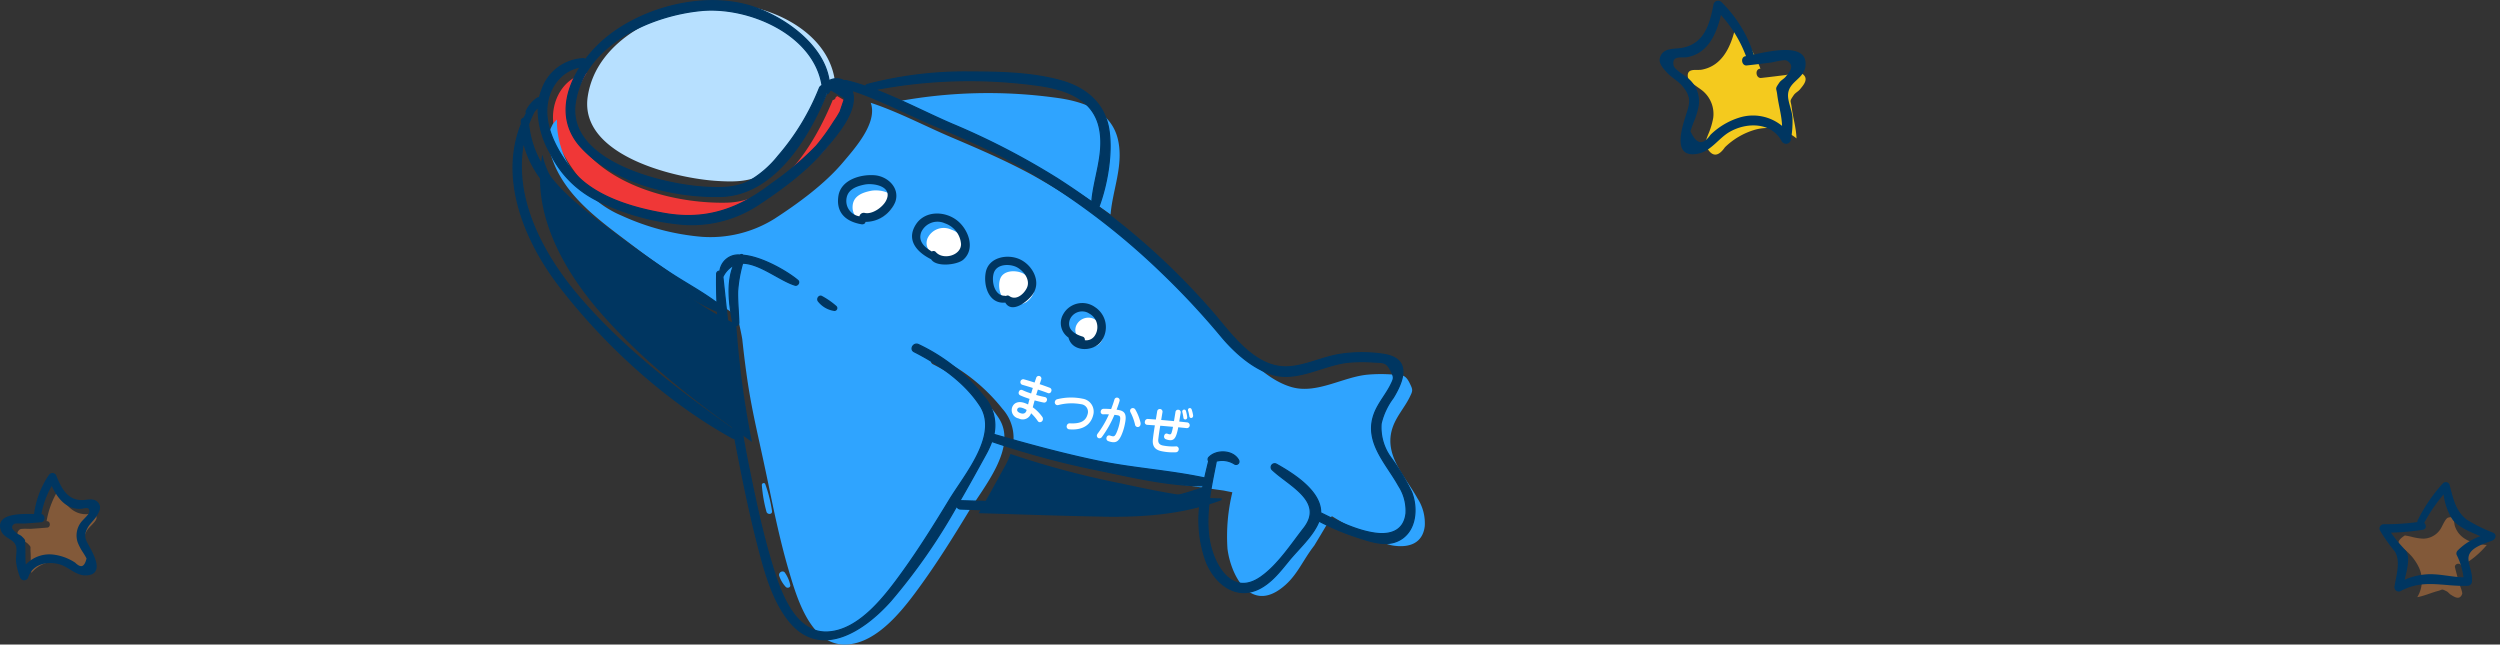 <svg xmlns="http://www.w3.org/2000/svg" width="399.894" height="103.102" viewBox="0 0 399.894 103.102"><rect x="0" y="0" width="399.894" height="103.102" fill="#333333" stroke="none"/><g transform="translate(-873.18 -91.887)"><g transform="translate(-465.865 -999.013)"><path d="M1470.55,1104.57a.726.726,0,0,0-.43.41,37.965,37.965,0,0,1-6.59,10.86,16.563,16.563,0,0,1-4.76,4.1c-2.16,1.08-4.56,1.05-6.9.91-6.84-.39-22.24-4.1-20.81-13.52,1.39-9.2,11.97-13.98,20.2-14.75C1458.68,1091.89,1469.23,1096.28,1470.55,1104.57Z" transform="translate(2 -1)" fill="#b7e0ff"/><path d="M1474.17,1106.57l-.74,2.2a16.5,16.5,0,0,1-1,1.6,34.5,34.5,0,0,1-2.81,3.88,48.594,48.594,0,0,1-7.19,6.08c-5.15,3.97-10.37,5.85-16.92,4.74-5.33-.9-11.88-2.8-15.22-7.27-1.92-2.56-3.75-5.73-3.79-9.02-.04-3.37,1.99-6.56,5.38-7.18-2.58,4.01-3.48,8.88.08,12.81,5.2,5.74,14.86,8.08,22.32,7.91,8.52-.18,14.03-9.27,16.97-16.42a.507.507,0,0,0,.48-.47.534.534,0,0,0,.23-.16Z" transform="translate(1 1)" fill="#f03737"/><path d="M1513.69,1123.21q-2.7-1.95-5.47-3.73a117.468,117.468,0,0,0-16.97-8.78c-3.99-1.72-8.08-3.88-12.26-5.46a79.5,79.5,0,0,1,26.65-.61c4.15.65,8.37,2.24,9.29,6.87C1515.73,1115.5,1514.01,1119.3,1513.69,1123.21Z" transform="translate(3 2)" fill="#2fa4ff"/><path d="M1531.49,1168.61l-.06.3c-6.15,2.28-12.43,2.75-18.95,2.64l.01-.01c-6.6-.11-13.19-.36-19.79-.55-.04,0-.08.01-.12.01,1.42-2.46,2.78-4.93,4.11-7.35a14.3,14.3,0,0,0,.99-2.14,139.363,139.363,0,0,0,17.14,4.61C1520.18,1167.23,1525.98,1168.6,1531.49,1168.61Z" transform="translate(3 2)" fill="#003661"/><path d="M1456.33,1159.6c-8.89-6.32-17.34-12.7-24.52-21.02-5.94-6.9-10.8-15.98-9.01-24.96,1.3,5.72,5.85,9.54,10.53,13.26q4.53,3.615,9.3,6.9c3.46,2.4,7.11,5.21,10.99,6.86a.585.585,0,0,0,.19.04A147.158,147.158,0,0,0,1456.33,1159.6Z" transform="translate(3 2)" fill="#003661"/><path d="M1562.78,1168.61c-1.99-3.6-5.55-7.01-3.92-11.48.62-1.7,1.85-3.05,2.65-4.65.54-1.1.58-1.17,0-2.34-.75-1.49-1.35-1.23-2.99-1.35a24.323,24.323,0,0,0-3.72.04c-3.89.36-8.06,3.08-12,2.03-3.19-.85-6.18-3.52-8.26-5.98a124.466,124.466,0,0,0-9.85-10.56,113.892,113.892,0,0,0-23.65-17.5c-4.14-2.24-8.47-4.11-12.8-5.95-4.26-1.81-8.51-4.08-12.92-5.53.04.11.07.21.1.31.82,3.14-2.68,7.03-4.55,9.24-2.92,3.46-7.14,6.54-10.95,9.01a19.334,19.334,0,0,1-11.74,2.87,38.681,38.681,0,0,1-12.66-3.36,16.386,16.386,0,0,1-8.44-8,14.294,14.294,0,0,1-1.95-7.39l-.25.25c-.14.15-.27.32-.41.48a18.447,18.447,0,0,0-.88,2.04c.86,8.11,7.35,12.62,13.45,17.23q4.335,3.285,8.87,6.3c2.56,1.71,5.36,3.18,7.83,5.03-.06-1.54.847,2.619,1.036,3.8,1.12,10.42,2.014,12.732,4.144,23.032.97,4.72,1.97,9.48,3.33,14.1,1.25,4.22,3.46,11.86,9.05,11.72,5.19-.14,9.47-5.93,12.2-9.72,2.65-3.68,5.07-7.56,7.42-11.43,2.46-4.05,7.93-10.38,4.9-15.05-2.47-3.8-6.56-6.61-10.53-8.63-.78-.39-.1-1.52.67-1.15a29.159,29.159,0,0,1,10.44,8.28,6.947,6.947,0,0,1,1.62,6.08c5.51,1.59,11.04,3.1,16.66,4.27,5.64,1.16,17.07,2.71,17.07,2.71l1.42.283a29.793,29.793,0,0,0-.78,9.037c.51,4.1,3.46,9.92,8.32,6.53,2.72-1.89,3.532-4.44,5.552-7.03,1.569-2.577,2.814-4.724,2.814-4.724s6.955,4.314,9.9,4.724c2.55.36,4.64-.41,4.97-3.12A7.3,7.3,0,0,0,1562.78,1168.61Z" transform="translate(3 2)" fill="#2fa4ff"/><path d="M1480.77,1123.01c-.55,1.06-2.21,2.22-3.4,1.95a.708.708,0,0,0-.85.52v.02a2.469,2.469,0,0,1-2.1-2.42c-.01-1.76,1.43-2.36,2.95-2.66C1478.83,1120.14,1481.96,1120.73,1480.77,1123.01Z" transform="translate(1 1)" fill="#fff"/><path d="M1492.77,1129.93c.02,1.87-2.89,2.61-4.03,1.29a.481.481,0,0,0-.64-.09c-1.14-.66-2.23-1.6-1.71-3.06a2.85,2.85,0,0,1,3.75-1.47.01.01,0,0,1,.01.01A3.807,3.807,0,0,1,1492.77,1129.93Z" transform="translate(1 1)" fill="#fff"/><path d="M1503.3,1136.95c-.49,1.02-1.73,2.06-2.78,1.32a.48.48,0,0,0-.57-.02.777.777,0,0,0-.21-.04c-1.66-.02-2.15-2.38-1.72-3.67.48-1.42,2.41-1.45,3.52-.97C1502.68,1134.08,1503.94,1135.6,1503.3,1136.95Z" transform="translate(1 1)" fill="#fff"/><path d="M1514.29,1144.38c-.02.04-.05.08-.07.12a1.631,1.631,0,0,1-1.65.82.509.509,0,0,0-.38-.59c-1.24-.37-2.52-1.17-2.03-2.67a2.126,2.126,0,0,1,2.73-1.21,1.974,1.974,0,0,1,.38.2A2.463,2.463,0,0,1,1514.29,1144.38Z" transform="translate(1 1)" fill="#fff"/><path d="M1472.99,1140.17a.476.476,0,0,1-.46.48,4.075,4.075,0,0,1-2.63-1.49c-.41-.46.13-1.25.69-.89a12.685,12.685,0,0,1,2.27,1.59A.486.486,0,0,1,1472.99,1140.17Z" fill="#003661"/><path d="M1478.93,1118.93c-2.28-.17-5.35.74-5.77,3.28-.44,2.73,1.21,4.15,3.71,4.57a.6.6,0,0,0,.67-.39,5.149,5.149,0,0,0,4.72-3.21C1483.02,1120.96,1481.04,1119.09,1478.93,1118.93Zm1.84,4.08c-.55,1.06-2.21,2.22-3.4,1.95a.708.708,0,0,0-.85.52v.02a2.469,2.469,0,0,1-2.1-2.42c-.01-1.76,1.43-2.36,2.95-2.66C1478.83,1120.14,1481.96,1120.73,1480.77,1123.01Z" fill="#003661"/><path d="M1492.06,1126.1c-1.96-1.48-5.1-1.52-6.53.73-1.59,2.52.26,4.46,2.45,5.54.82,1.33,4.23.89,5.15.07C1495.17,1130.65,1493.89,1127.47,1492.06,1126.1Zm-3.32,5.12a.481.481,0,0,0-.64-.09c-1.14-.66-2.23-1.6-1.71-3.06a2.85,2.85,0,0,1,3.75-1.47.01.01,0,0,1,.01.01,3.807,3.807,0,0,1,2.62,3.32C1492.79,1131.8,1489.88,1132.54,1488.74,1131.22Z" fill="#003661"/><path d="M1502.07,1132.33c-1.96-.84-4.87-.26-5.34,2.09-.42,2.08.43,5.07,3.01,4.89a.354.354,0,0,0,.1-.02c1.06,1.86,3.58-.17,4.38-1.29C1505.69,1135.95,1504.17,1133.23,1502.07,1132.33Zm1.23,4.62c-.49,1.02-1.73,2.06-2.78,1.32a.48.48,0,0,0-.57-.02.777.777,0,0,0-.21-.04c-1.66-.02-2.15-2.38-1.72-3.67.48-1.42,2.41-1.45,3.52-.97C1502.68,1134.08,1503.94,1135.6,1503.3,1136.95Z" fill="#003661"/><path d="M1514.67,1140.39a3.017,3.017,0,0,0-.45-.35,3.5,3.5,0,0,0-4.89.78,4.338,4.338,0,0,0-.28.46,2.8,2.8,0,0,0,.91,3.62c.55,2.24,3.62,2.3,5.01.87A3.811,3.811,0,0,0,1514.67,1140.39Zm-.38,3.99c-.02.04-.05.08-.07.12a1.631,1.631,0,0,1-1.65.82.509.509,0,0,0-.38-.59c-1.24-.37-2.52-1.17-2.03-2.67a2.126,2.126,0,0,1,2.73-1.21,1.974,1.974,0,0,1,.38.2A2.463,2.463,0,0,1,1514.29,1144.38Z" fill="#003661"/><path d="M1462.54,1172.68c.04.54-.71.55-.88.12a22.214,22.214,0,0,1-.75-4.27c-.06-.36.46-.52.56-.15A21.825,21.825,0,0,1,1462.54,1172.68Z" fill="#2fa4ff"/><path d="M1465.46,1184.52c.03.39-.45.49-.7.29a4.876,4.876,0,0,1-1.04-1.7c-.31-.61.59-1.14.92-.54A5.337,5.337,0,0,1,1465.46,1184.52Z" fill="#2fa4ff"/><g transform="translate(-1890.534 -518.069)"><path d="M3396.008,1670.045c-.042.121-.087.252-.128.373.58.191,1.147.4,1.64.584a.421.421,0,0,1,.216.566.4.4,0,0,1-.509.287c-.479-.183-1.041-.376-1.629-.57q-.147.427-.272.861c.487.131.964.25,1.4.338a.41.41,0,0,1,.3.567.434.434,0,0,1-.5.308c-.462-.086-.953-.209-1.448-.343-.108.363-.2.73-.3,1.1a6.693,6.693,0,0,1,1.507,1.512.562.562,0,0,1,.095.523.489.489,0,0,1-.591.334.426.426,0,0,1-.215-.175,6.885,6.885,0,0,0-1.066-1.241c-.006.016-.015.041-.02.057a1.4,1.4,0,0,1-1.963.779,1.36,1.36,0,0,1-1.049-1.761c.243-.707.95-1.075,1.982-.719a5.261,5.261,0,0,1,.57.242c.079-.3.151-.6.241-.889l-.411-.142a10.49,10.49,0,0,1-1.109-.438.429.429,0,0,1-.2-.55.409.409,0,0,1,.558-.29,9.278,9.278,0,0,0,1.021.416l.389.135c.086-.3.177-.586.27-.881-.619-.2-1.227-.377-1.74-.527a.462.462,0,0,1,.282-.867c.516.142,1.123.324,1.739.527.048-.138.093-.267.14-.406l.142-.414a.426.426,0,0,1,.8.275Zm-2.268,4.676c.023-.067.042-.123.062-.18a3.169,3.169,0,0,0-.624-.3c-.564-.193-.8-.056-.88.188-.075.22.048.47.517.632C3393.3,1675.232,3393.623,1675.061,3393.74,1674.721Z" fill="#fff"/><path d="M3402.743,1672.742a2.084,2.084,0,0,1,1.7,2.631c-.4,1.594-1.725,2.451-3.841,2.27a.442.442,0,0,1-.379-.592.465.465,0,0,1,.484-.367c1.814.1,2.589-.426,2.863-1.528a1.225,1.225,0,0,0-1.05-1.529,8.346,8.346,0,0,0-3.673.137.574.574,0,0,1-.227,0,.45.45,0,0,1-.3-.563.513.513,0,0,1,.418-.385A9.181,9.181,0,0,1,3402.743,1672.742Z" fill="#fff"/><path d="M3405.827,1678.885a.477.477,0,0,1-.458.189.419.419,0,0,1-.329-.5.65.65,0,0,1,.119-.248,15.573,15.573,0,0,0,1.8-3.072,8.965,8.965,0,0,0-.925-.008.389.389,0,0,1-.374-.512.436.436,0,0,1,.424-.373c.4-.007.822.014,1.23.041.191-.5.369-1,.523-1.509a.416.416,0,0,1,.49-.315.423.423,0,0,1,.324.565c-.134.445-.294.906-.468,1.353.151.022.286.047.406.071.959.189,1.215.75.953,2.074a8.5,8.5,0,0,1-.6,1.976c-.423.924-.835,1.2-1.592,1.053a3.07,3.07,0,0,1-.5-.143.446.446,0,0,1-.278-.529.412.412,0,0,1,.532-.367,3.182,3.182,0,0,0,.4.115c.263.051.416-.013.641-.488a7.738,7.738,0,0,0,.556-1.791c.15-.76.062-.988-.3-1.059-.165-.033-.353-.06-.559-.084A17.347,17.347,0,0,1,3405.827,1678.885Zm6.186-2.321a.738.738,0,0,1,0,.3.441.441,0,0,1-.88,0,8.379,8.379,0,0,0-.722-1.949.507.507,0,0,1-.06-.328.446.446,0,0,1,.518-.336.485.485,0,0,1,.314.228A7.7,7.7,0,0,1,3412.013,1676.564Z" fill="#fff"/><path d="M3418.208,1676.4c.434.044.875.091,1.31.138a.463.463,0,0,1-.1.916c-.457-.049-.914-.092-1.371-.14a7.92,7.92,0,0,1-.276,1.148c-.259.777-.606,1-1.231.9a2.486,2.486,0,0,1-.511-.147.449.449,0,0,1-.242-.5c.042-.254.241-.474.526-.375a1.238,1.238,0,0,0,.332.1c.174.027.262-.035.336-.25a6.4,6.4,0,0,0,.227-.948c-.68-.06-1.358-.121-2.039-.173l-.023.136c-.137.832-.217,1.411-.288,2.018s.189.922.845,1.029a8.491,8.491,0,0,0,1.971.119.5.5,0,0,1,.116,0,.437.437,0,0,1,.33.534.483.483,0,0,1-.464.412,8.943,8.943,0,0,1-2.113-.143c-1.1-.182-1.695-.709-1.547-1.982.069-.608.158-1.239.3-2.1l.013-.084c-.412-.033-.826-.058-1.24-.084a.4.4,0,0,1-.355-.521.456.456,0,0,1,.465-.42c.428.027.856.064,1.285.092l.223-1.35a.429.429,0,0,1,.845.141l-.213,1.281c.682.053,1.366.123,2.046.183l.241-1.461a.409.409,0,0,1,.486-.355.4.4,0,0,1,.343.494Zm.484-1.665a.32.32,0,0,1,.359-.246.29.29,0,0,1,.227.213,5.874,5.874,0,0,1,.2.975.447.447,0,0,1-.007.139.3.3,0,0,1-.594-.012,7.894,7.894,0,0,0-.18-.928A.351.351,0,0,1,3418.692,1674.73Zm.918-.257a.3.3,0,0,1,.34-.231.312.312,0,0,1,.243.215,5.185,5.185,0,0,1,.228.918.4.4,0,0,1,0,.166.318.318,0,0,1-.349.283.311.311,0,0,1-.247-.285,7.846,7.846,0,0,0-.211-.926A.341.341,0,0,1,3419.61,1674.473Z" fill="#fff"/></g><path d="M1564.84,1169.62a34.5,34.5,0,0,0-3.27-5.45,8.175,8.175,0,0,1-1.61-5.52,11.015,11.015,0,0,1,1.93-4.11c1.86-3.05,2.8-6.31-1.59-6.97a23.417,23.417,0,0,0-6.74-.01c-2.8.4-5.41,1.77-8.21,2-5.52.47-9.38-5.3-12.55-8.94a112.829,112.829,0,0,0-18-16.6c1.4-3.7,2.3-9.07,1.52-12.9-.81-3.89-3.79-6.22-7.46-7.27-4.66-1.32-9.87-1.42-14.67-1.43a61.686,61.686,0,0,0-16.35,1.98.483.483,0,0,0-.35.3c-1.01-.34-2.03-.65-3.05-.89a.588.588,0,0,0-.37.02,2.388,2.388,0,0,0-2.41-.02c-.86-6.07-8.07-10.86-13.48-12.19-7.19-1.78-16.01.51-21.8,5.05a20.474,20.474,0,0,0-3.68,3.76.58.58,0,0,0-.42-.14,7.36,7.36,0,0,0-6.56,5.01,7.959,7.959,0,0,0-.38,1.26.6.6,0,0,0-.37.05,5.346,5.346,0,0,0-1.73,2.04.452.452,0,0,0,.02.36c-.13.26-.27.52-.39.78a.5.5,0,0,0-.43.53c0,.14.01.28.01.43-3.53,8.72.5,18.63,6.07,25.88,7.27,9.46,17.18,18.51,27.66,24.3a.594.594,0,0,0,.41.07c.18.94.36,1.88.55,2.82.96,4.96,2.01,9.93,3.28,14.82,1.01,3.88,2.22,8.2,4.72,11.42,5.04,6.5,12.16,1.73,16.39-3.05a94.4,94.4,0,0,0,10.56-15.17.631.631,0,0,0,.61.48c7.1.22,14.21.58,21.31.63,5.79.05,11.73-.31,17.16-2.46a19.3,19.3,0,0,0,.88,10.4c1.36,3.24,4.5,5.91,8.12,4.32,2.12-.94,3.62-2.9,5.04-4.64,1.52-1.86,3.8-3.87,4.74-6.13a1.45,1.45,0,0,0,.07-.19,39.151,39.151,0,0,0,6.16,2.59c1.91.61,4.27,1.47,6.25.67C1565.53,1176.27,1565.91,1172.36,1564.84,1169.62Zm-59.2-64.99c4.15.65,8.37,2.24,9.29,6.87.8,4-.92,7.8-1.24,11.71q-2.7-1.95-5.47-3.73a117.468,117.468,0,0,0-16.97-8.78c-3.99-1.72-8.08-3.88-12.26-5.46A79.5,79.5,0,0,1,1505.64,1104.63Zm-54.38-12.05c7.42-.69,17.97,3.7,19.29,11.99a.726.726,0,0,0-.43.41,37.965,37.965,0,0,1-6.59,10.86,16.563,16.563,0,0,1-4.76,4.1c-2.16,1.08-4.56,1.05-6.9.91-6.84-.39-22.24-4.1-20.81-13.52C1432.45,1098.13,1443.03,1093.35,1451.26,1092.58Zm-19.38,9.02c-2.58,4.01-3.48,8.88.08,12.81,5.2,5.74,14.86,8.08,22.32,7.91,8.52-.18,14.03-9.27,16.97-16.42a.507.507,0,0,0,.48-.47.534.534,0,0,0,.23-.16l2.21,1.3-.74,2.2a16.5,16.5,0,0,1-1,1.6,34.5,34.5,0,0,1-2.81,3.88,48.594,48.594,0,0,1-7.19,6.08c-5.15,3.97-10.37,5.85-16.92,4.74-5.33-.9-11.88-2.8-15.22-7.27-1.92-2.56-3.75-5.73-3.79-9.02C1426.46,1105.41,1428.49,1102.22,1431.88,1101.6Zm-.07,36.98c-5.94-6.9-10.8-15.98-9.01-24.96,1.3,5.72,5.85,9.54,10.53,13.26q4.53,3.615,9.3,6.9c3.46,2.4,7.11,5.21,10.99,6.86a.585.585,0,0,0,.19.04,147.158,147.158,0,0,0,2.52,18.92C1447.44,1153.28,1438.99,1146.9,1431.81,1138.58Zm99.62,30.33c-6.15,2.28-12.43,2.75-18.95,2.64l.01-.01c-6.6-.11-13.19-.36-19.79-.55-.04,0-.08.01-.12.01,1.42-2.46,2.78-4.93,4.11-7.35a14.3,14.3,0,0,0,.99-2.14,139.363,139.363,0,0,0,17.14,4.61c5.36,1.11,11.16,2.48,16.67,2.49Zm27.55,7.27c-2.95-.41-6.05-1.95-8.69-3.26.08-3.49-4.46-6.3-7.08-7.77a.559.559,0,0,0-.67.88c2.63,2.52,8.43,5.03,5.08,9.35-2.02,2.59-4.19,5.94-6.91,7.83-4.86,3.39-7.81-2.43-8.32-6.53-.49-3.97.4-7.92,1.17-11.8a.745.745,0,0,0,.01-.21,3.663,3.663,0,0,1,2.97.46.473.473,0,0,0,.63-.18.479.479,0,0,0-.01-.45c-.85-1.58-3.48-1.72-4.7-.48a.468.468,0,0,0-.07.64c-.22.89-.44,1.79-.64,2.7-5.61-1.2-11.43-1.55-17.07-2.71-5.62-1.17-11.15-2.68-16.66-4.27a6.947,6.947,0,0,0-1.62-6.08,29.159,29.159,0,0,0-10.44-8.28c-.77-.37-1.45.76-.67,1.15,3.97,2.02,8.06,4.83,10.53,8.63,3.03,4.67-2.44,11-4.9,15.05-2.35,3.87-4.77,7.75-7.42,11.43-2.73,3.79-7.01,9.58-12.2,9.72-5.59.14-7.8-7.5-9.05-11.72-1.36-4.62-2.36-9.38-3.33-14.1-2.13-10.3-3.13-20.58-4.25-31a4.123,4.123,0,0,1,1.74-1.86c-1.21,2.79-.69,6.6-.12,9.33a.476.476,0,0,0,.93-.13c-.04-1.69-.23-3.37-.19-5.06a21.861,21.861,0,0,1,.8-4.46c2.7,0,5.99,2.78,8.38,3.51.42.13.8-.46.45-.76-1.51-1.29-5.64-3.77-8.75-4.02a.333.333,0,0,0-.47-.03h-.01a2.944,2.944,0,0,0-3.23,2.59.431.431,0,0,0-.51.34.379.379,0,0,0-.01.11c-.03,1.53,0,3.07.06,4.61-2.47-1.85-5.27-3.32-7.83-5.03q-4.53-3.015-8.87-6.3c-6.1-4.61-12.59-9.12-13.45-17.23a18.447,18.447,0,0,1,.88-2.04c.14-.16.27-.33.41-.48l.25-.25a14.294,14.294,0,0,0,1.95,7.39,16.386,16.386,0,0,0,8.44,8,38.681,38.681,0,0,0,12.66,3.36,19.334,19.334,0,0,0,11.74-2.87c3.81-2.47,8.03-5.55,10.95-9.01,1.87-2.21,5.37-6.1,4.55-9.24-.03-.1-.06-.2-.1-.31,4.41,1.45,8.66,3.72,12.92,5.53,4.33,1.84,8.66,3.71,12.8,5.95a113.892,113.892,0,0,1,23.65,17.5,124.466,124.466,0,0,1,9.85,10.56c2.08,2.46,5.07,5.13,8.26,5.98,3.94,1.05,8.11-1.67,12-2.03a24.323,24.323,0,0,1,3.72-.04c1.64.12,2.24-.14,2.99,1.35.58,1.17.54,1.24,0,2.34-.8,1.6-2.03,2.95-2.65,4.65-1.63,4.47,1.93,7.88,3.92,11.48a7.3,7.3,0,0,1,1.17,4.45C1563.62,1175.77,1561.53,1176.54,1558.98,1176.18Z" fill="#003661" stroke="#003661" stroke-width="0.2"/></g><g transform="translate(-475.869 -999.013)"><path d="M1362.48,1179.23c.2.32.4.64.57.98-.35,1.54-1.05,1.81-2.08.8a8,8,0,0,0-3.49-1.26,5.05,5.05,0,0,0-4.41,1.8c-.18-1.17-.05-2.25-.14-3.49-.05-.77.18-.59-.48-1.24-.22-.22-.56-.3-.78-.49-.43-.37-1.34-.99-.47-1.73.25-.2,1.44-.09,1.77-.11.88-.06,1.76-.12,2.64-.2.58-.05.53-1.05-.06-1.02h-.05a13.918,13.918,0,0,1,1.84-4.95c.87,1.94,2.2,3.87,4.53,3.83.58,0,1.63-.57,1.62.62,0,.48-1.15,1.42-1.42,1.84a3.332,3.332,0,0,0-.46,2.98A8.3,8.3,0,0,0,1362.48,1179.23Z" transform="translate(1 1)" fill="#f99141" opacity="0.4"/><path d="M1364.38,1173.37c.4-.66.82-1.35.22-2.03-.58-.65-1.58-.33-2.3-.3-2.55.08-3.56-1.95-4.4-4.05a.514.514,0,0,0-.7-.22.481.481,0,0,0-.19.16,14.2,14.2,0,0,0-2.38,6.34c-2.14-.04-6.11-.14-5.33,2.33.44,1.4,2.17,1.28,2.49,2.77.15.72-.12,1.71-.01,2.5a10.688,10.688,0,0,0,.65,2.42.551.551,0,0,0,.74.22.571.571,0,0,0,.25-.28c.69-2.32,3.42-2.84,5.48-2.11,1.28.45,2.37,1.66,3.8,1.67,2.87.02,1.31-2.93.58-4.28-.65-1.2-1.13-1.82-.32-3.3C1363.33,1174.54,1363.97,1174.03,1364.38,1173.37Zm-2.77,4.22a8.3,8.3,0,0,0,.87,1.64c.2.32.4.64.57.98-.35,1.54-1.05,1.81-2.08.8a8,8,0,0,0-3.49-1.26,5.05,5.05,0,0,0-4.41,1.8c-.18-1.17-.05-2.25-.14-3.49-.05-.77.18-.59-.48-1.24-.22-.22-.56-.3-.78-.49-.43-.37-1.34-.99-.47-1.73.25-.2,1.44-.09,1.77-.11.88-.06,1.76-.12,2.64-.2.58-.05.53-1.05-.06-1.02h-.05a13.918,13.918,0,0,1,1.84-4.95c.87,1.94,2.2,3.87,4.53,3.83.58,0,1.63-.57,1.62.62,0,.48-1.15,1.42-1.42,1.84A3.332,3.332,0,0,0,1361.61,1177.59Z" fill="#003661" stroke="#003661" stroke-linecap="round" stroke-linejoin="round" stroke-width="0.3"/></g><g transform="translate(1271.163 173.376) rotate(103)"><path d="M11.644,2.378c.2-.32.4-.64.57-.98-.35-1.54-1.05-1.81-2.08-.8a8,8,0,0,1-3.49,1.26,5.05,5.05,0,0,1-4.41-1.8c-.18,1.17-.05,2.25-.14,3.49-.05.77.18.59-.48,1.24-.22.22-.56.3-.78.49-.43.37-1.34.99-.47,1.73.25.2,1.44.09,1.77.11.88.06,1.76.12,2.64.2.58.05.53,1.05-.06,1.02h-.05a13.919,13.919,0,0,0,1.84,4.95c.87-1.94,2.2-3.87,4.53-3.83.58,0,1.63.57,1.62-.62,0-.48-1.15-1.42-1.42-1.84a3.332,3.332,0,0,1-.46-2.98A8.3,8.3,0,0,1,11.644,2.378Z" transform="matrix(-0.848, 0.53, -0.53, -0.848, 18.149, 6.743)" fill="#f99141" opacity="0.4"/><path d="M472.46,118.924a25.578,25.578,0,0,1-4.277-2.114c-1.839-1.446-2.171-3.45-2.742-5.541a.635.635,0,0,0-1.053-.278,25.592,25.592,0,0,0-4.047,5.914.569.569,0,0,0-.06.3,38.354,38.354,0,0,1-5.38.342.685.685,0,0,0-.584,1.018,26.419,26.419,0,0,0,2.341,3.315c1,1.548.252,3.812-.021,5.58a.689.689,0,0,0,1,.767c3.674-1.985,6.862-.669,10.7-.831a.7.7,0,0,0,.68-.68c.113-1.4-.413-2.182-.551-3.487-.2-1.863,2.427-2.527,3.835-3.076C472.788,119.966,473.03,119.207,472.46,118.924Zm-5.733,2.832a.677.677,0,0,0-.174.659,11.077,11.077,0,0,1,1.112,3.626c-1.951-.047-3.854-.591-5.814-.487a10.6,10.6,0,0,0-3.6.876c.35-1.424.788-3.143.414-4.21-.159-.452-.355-.567-.726-1a23.521,23.521,0,0,1-1.888-2.325,37.511,37.511,0,0,0,5.1-.461c.607-.1.593-.77.232-1.107a25.982,25.982,0,0,1,3.1-4.549,9.517,9.517,0,0,0,1.464,4.081c.986,1.2,2.825,1.934,4.428,2.608A9.483,9.483,0,0,0,466.727,121.756Z" transform="translate(-6.145 485.416) rotate(-103)" fill="#003661"/></g><g transform="translate(1137.841 92)"><path d="M1594.06,1101.38c.14.69,2.05,1.71,2.54,2.23a4.8,4.8,0,0,1,1.49,4.14,11.714,11.714,0,0,1-.78,2.59c-.21.51-.39,1.03-.55,1.55q1.4,3.165,3.2.57a11.485,11.485,0,0,1,4.65-2.76,7.326,7.326,0,0,1,6.8,1.34c-.06-1.72-.55-3.22-.78-5.03-.14-1.12-.41-.8.35-1.91.26-.37.71-.57.99-.91.51-.64,1.63-1.79.18-2.6-.4-.22-2.08.26-2.56.32-1.28.16-2.55.32-3.83.46-.84.09-1.05-1.36-.2-1.48l.08-.01a20.5,20.5,0,0,0-4.01-6.58c-.7,3.03-2.07,6.15-5.41,6.75C1595.37,1100.2,1593.72,1099.68,1594.06,1101.38Z" transform="translate(-1588.707 -1089.013)" fill="#f4ca1e"/><path d="M1591.962,1099.65c.65-1.09,2.17-.91,3.21-1.08,3.67-.6,4.55-3.78,5.16-7.01a.77.77,0,0,1,.94-.52.8.8,0,0,1,.32.19,20.481,20.481,0,0,1,5.17,8.4c3.04-.66,8.7-1.89,8.27,1.85-.25,2.12-2.75,2.44-2.79,4.65-.02,1.08.64,2.42.71,3.57a15.87,15.87,0,0,1-.27,3.64.778.778,0,0,1-.98.53.892.892,0,0,1-.45-.34c-1.63-3.13-5.68-3.11-8.42-1.49-1.7,1-2.93,3.04-4.97,3.44-4.1.83-2.69-3.82-2.02-5.95.6-1.91,1.11-2.92-.46-4.82-.71-.86-1.78-1.4-2.53-2.23S1591.282,1100.78,1591.962,1099.65Zm1.98,1.73c.14.69,2.05,1.71,2.54,2.23a4.8,4.8,0,0,1,1.49,4.14,11.714,11.714,0,0,1-.78,2.59c-.21.51-.39,1.03-.55,1.55q1.4,3.165,3.2.57a11.485,11.485,0,0,1,4.65-2.76,7.326,7.326,0,0,1,6.8,1.34c-.06-1.72-.55-3.22-.78-5.03-.14-1.12-.41-.8.35-1.91.26-.37.71-.57.99-.91.51-.64,1.63-1.79.18-2.6-.4-.22-2.08.26-2.56.32-1.28.16-2.55.32-3.83.46-.84.09-1.05-1.36-.2-1.48l.08-.01a20.5,20.5,0,0,0-4.01-6.58c-.7,3.03-2.07,6.15-5.41,6.75C1595.252,1100.2,1593.6,1099.68,1593.942,1101.38Z" transform="translate(-1590.897 -1091.013)" fill="#003661"/></g></g></svg>